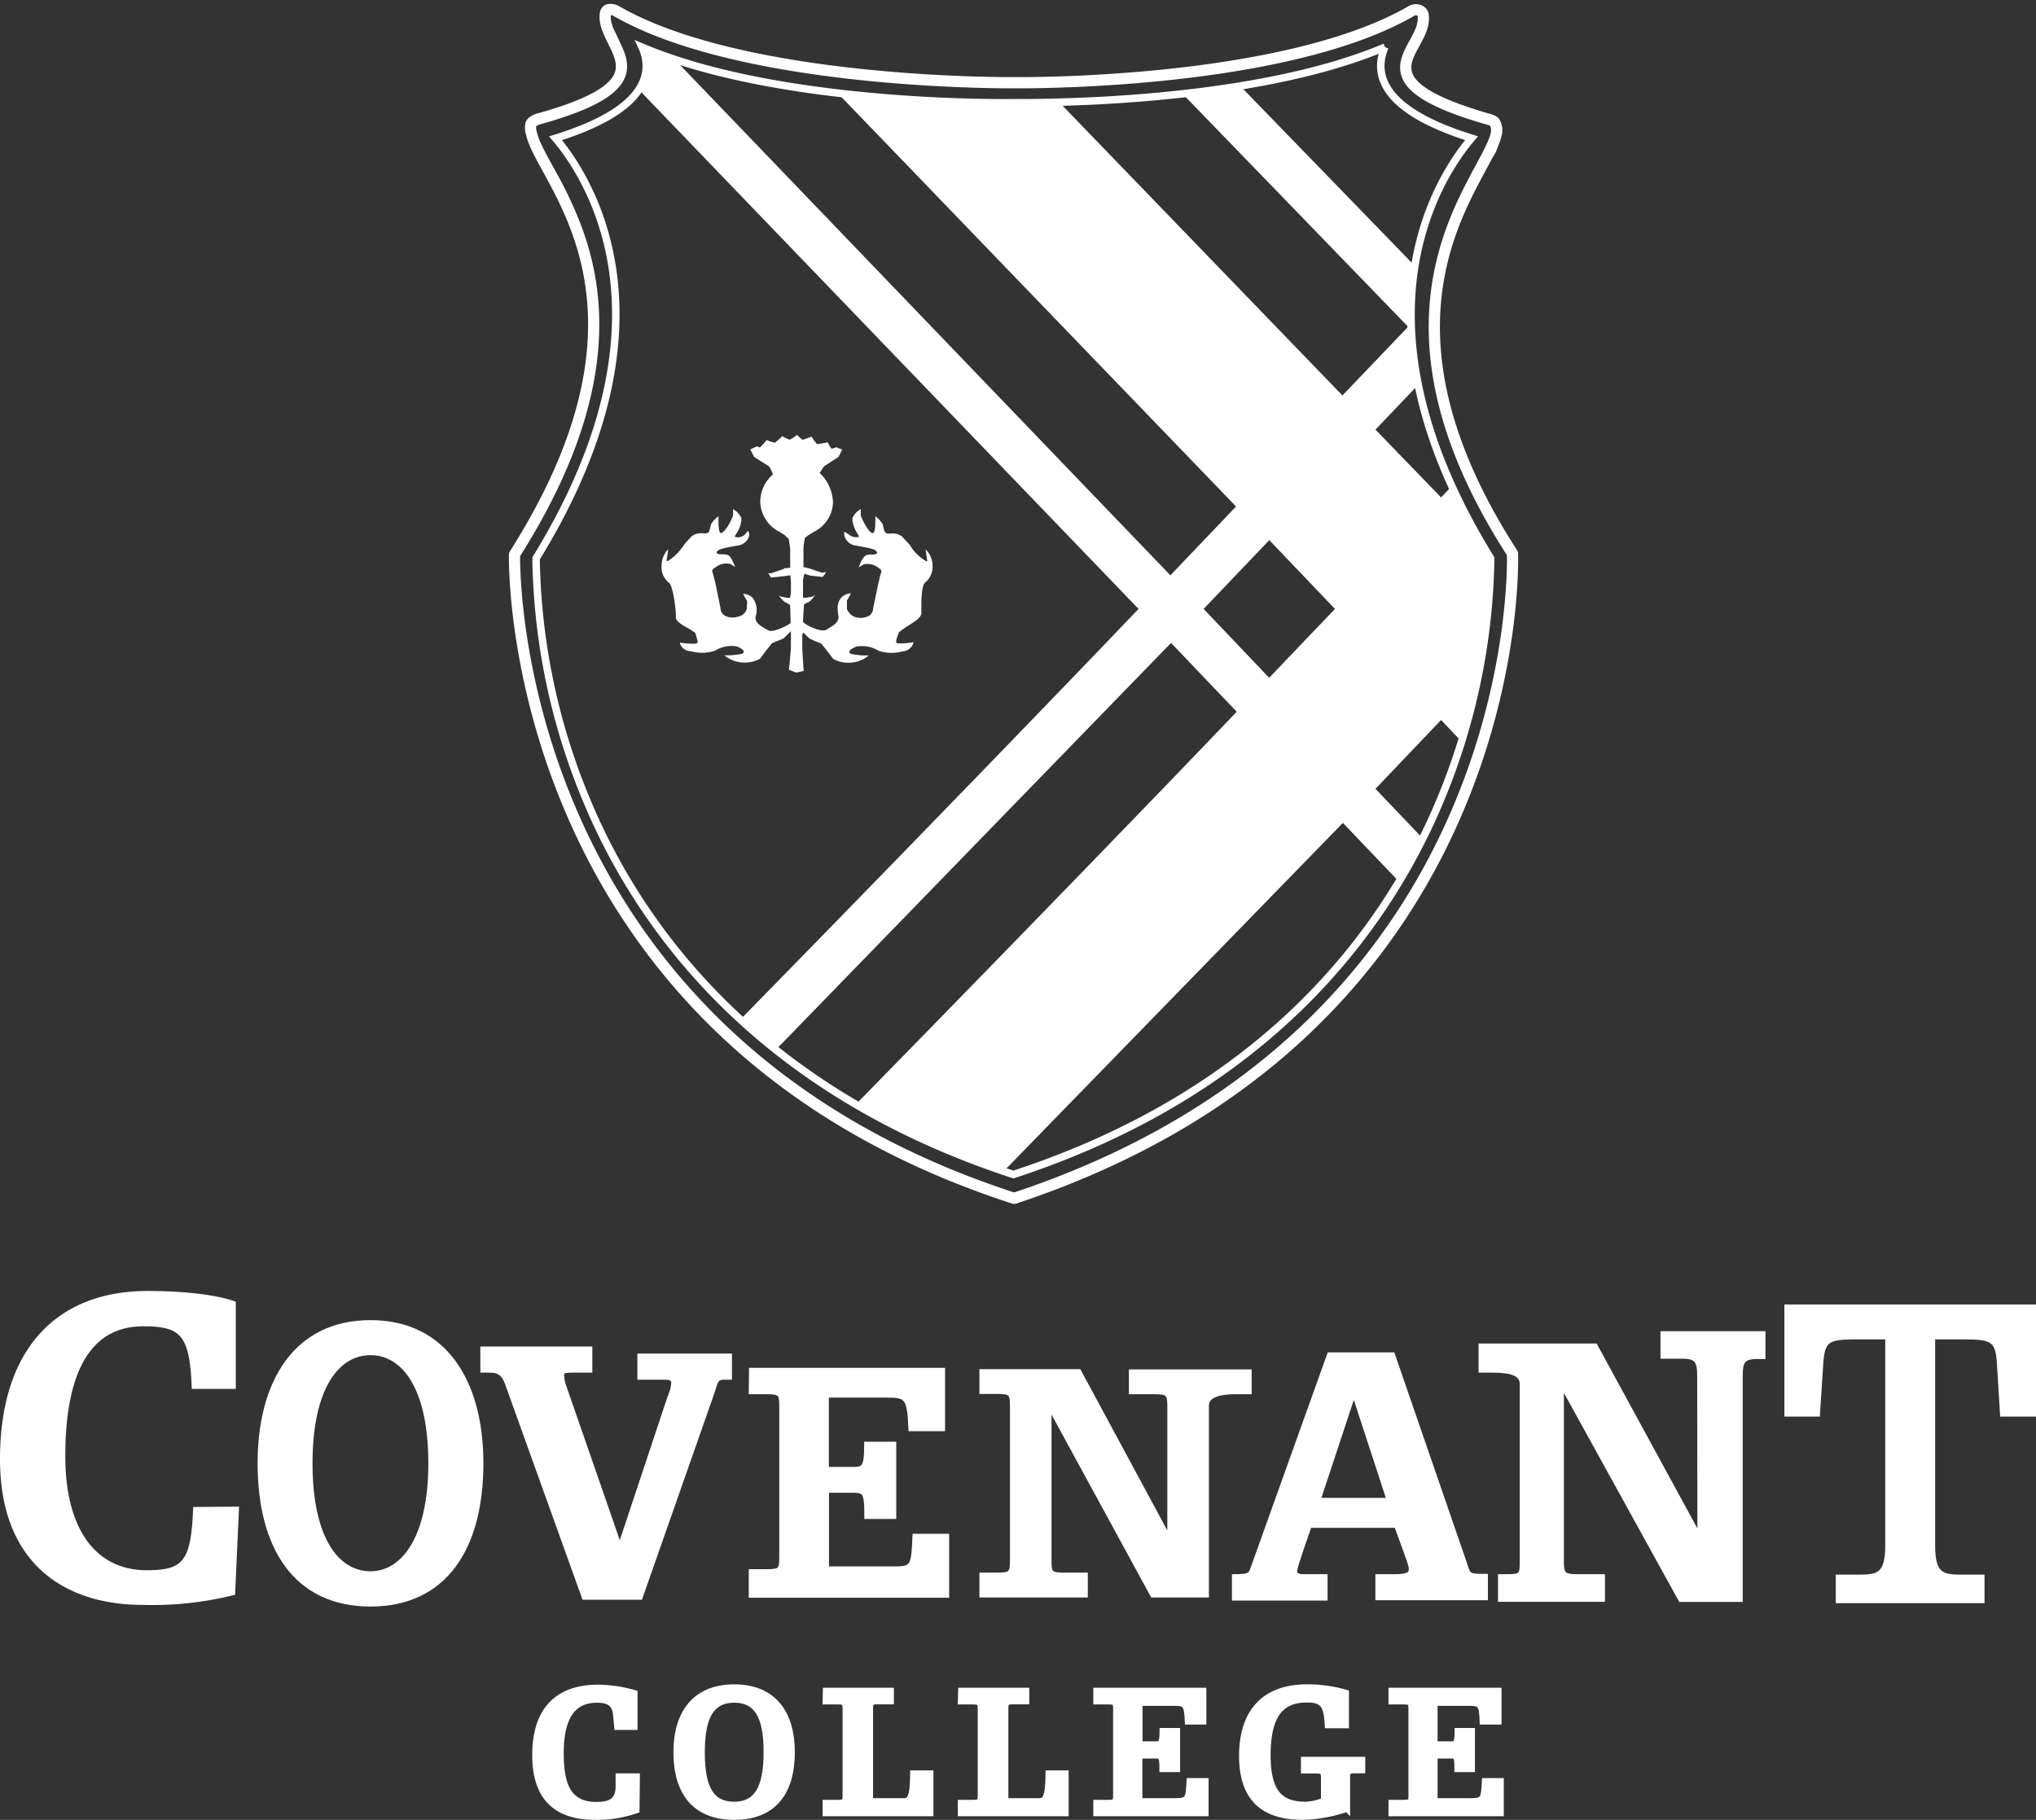 <svg xmlns="http://www.w3.org/2000/svg" xmlns:xlink="http://www.w3.org/1999/xlink" viewBox="0 0 272.51 243.61"><rect x="0" y="0" width="272.51" height="243.61" fill="#333333" stroke="none"/><defs><style>.cls-1,.cls-3,.cls-4,.cls-7,.cls-8{fill:none;}.cls-2{fill:#fff;}.cls-3,.cls-4,.cls-7,.cls-8{stroke:#fff;}.cls-3{stroke-width:0.83px;}.cls-4{stroke-width:0.82px;}.cls-5{clip-path:url(#clip-path);}.cls-6{fill:#b8daf2;}.cls-7{stroke-miterlimit:10;}.cls-8{stroke-linejoin:round;stroke-width:1.5px;}</style><clipPath id="clip-path" transform="translate(0 0.51)"><path class="cls-1" d="M86.11,9.31a6.07,6.07,0,0,0,.1-1,7.79,7.79,0,0,0-.64-2.92c18.57,7.9,48.91,7.76,50.29,7.74s31.41.16,50-7.74a7.89,7.89,0,0,0-.77,2.91,6.06,6.06,0,0,0,.09,1c.67,3.46,4.87,6.28,12.19,8.54-2.49,2.86-8.14,10.88-8.14,23.78,0,8.68,2.59,19.54,10.59,32.5,0,.12,0,.21,0,.53,0,7-1.72,62.16-64.16,82.36C73.86,136.8,71.29,82.56,71.29,74.7c0-.31,0-.43,0-.53,8-13,10.73-23.87,10.73-32.56,0-12.89-5.8-20.84-8.27-23.69,7.3-2.27,11.65-5.14,12.32-8.61"/></clipPath></defs><g id="Layer_2" data-name="Layer 2"><g id="Layer_1-2" data-name="Layer 1"><path class="cls-2" d="M85.18,241.8a16.3,16.3,0,0,1-5.53.88c-5.18,0-8-2.56-8-8.27,0-5.35,2.4-9,8.44-9a18.55,18.55,0,0,1,4.83.73v4.5H82.62L82.47,229c-.16-1.5-1-2-2.54-2-2.44,0-4.89,1.22-4.89,7.17,0,4,.84,6.94,4.77,6.94,1.81,0,3-.49,3-2.46v-1.36h2.42v4.54" transform="translate(0 0.51)"/><path class="cls-3" d="M85.18,241.8a16.3,16.3,0,0,1-5.53.88c-5.18,0-8-2.56-8-8.27,0-5.35,2.4-9,8.44-9a18.55,18.55,0,0,1,4.83.73v4.5H82.62L82.47,229c-.16-1.5-1-2-2.54-2-2.44,0-4.89,1.22-4.89,7.17,0,4,.84,6.94,4.77,6.94,1.81,0,3-.49,3-2.46v-1.36h2.42Z" transform="translate(0 0.51)"/><path class="cls-2" d="M98.27,241.08c3,0,4.35-2.17,4.35-7.05S101.29,227,98.27,227s-4.35,2.19-4.35,7.06,1.3,7.05,4.35,7.05m0-15.71c5.29,0,7.7,3.52,7.7,8.66,0,5.32-2.41,8.65-7.7,8.65s-7.72-3.33-7.72-8.65c0-5.14,2.45-8.66,7.72-8.66" transform="translate(0 0.51)"/><path class="cls-3" d="M98.27,241.08c3,0,4.35-2.17,4.35-7.05S101.29,227,98.27,227s-4.35,2.19-4.35,7.06S95.22,241.08,98.27,241.08Zm0-15.71c5.29,0,7.7,3.52,7.7,8.66,0,5.32-2.41,8.65-7.7,8.65s-7.72-3.33-7.72-8.65c0-5.14,2.45-8.66,7.72-8.66" transform="translate(0 0.51)"/><path class="cls-2" d="M110.55,225.83h8.68v1.38h-1.72c-.93,0-1.07.17-1.07,1v12.4h4.46c.85,0,1.3-.24,1.34-3.72h2.28v5.31h-14v-1.37h1.58c.94,0,1.09-.17,1.09-1V228.23c0-.85-.15-1-1.09-1h-1.58v-1.38" transform="translate(0 0.51)"/><path class="cls-3" d="M110.55,225.83h8.68v1.38h-1.72c-.93,0-1.07.17-1.07,1v12.4h4.46c.85,0,1.3-.24,1.34-3.72h2.28v5.31h-14v-1.37h1.58c.94,0,1.09-.17,1.09-1V228.23c0-.85-.15-1-1.09-1h-1.58Z" transform="translate(0 0.51)"/><path class="cls-2" d="M128.66,225.83h8.69v1.38h-1.73c-.92,0-1.07.17-1.07,1v12.4H139c.86,0,1.33-.24,1.36-3.72h2.26v5.31h-14v-1.37h1.59c.91,0,1.07-.17,1.07-1V228.23c0-.85-.16-1-1.07-1h-1.59v-1.38" transform="translate(0 0.51)"/><path class="cls-3" d="M128.66,225.83h8.69v1.38h-1.73c-.92,0-1.07.17-1.07,1v12.4H139c.86,0,1.33-.24,1.36-3.72h2.26v5.31h-14v-1.37h1.59c.91,0,1.07-.17,1.07-1V228.23c0-.85-.16-1-1.07-1h-1.59Z" transform="translate(0 0.51)"/><path class="cls-2" d="M146.75,225.83h14.3v4.09H159c-.1-2.43-.37-2.5-2-2.5h-4.49V233h1.78c1,0,1.33.15,1.33-1.79h1.92v5.08H155.6c0-2-.18-1.82-1.47-1.82h-1.64v6.14h4.41c2.14,0,2.2-.1,2.33-2.69h2.12v4.28h-14.6v-1.37h1.59c.92,0,1.06-.17,1.06-1V228.23c0-.85-.14-1-1.06-1h-1.59v-1.38" transform="translate(0 0.51)"/><path class="cls-3" d="M146.75,225.83h14.3v4.09H159c-.1-2.43-.37-2.5-2-2.5h-4.49V233h1.78c1,0,1.33.15,1.33-1.79h1.92v5.08H155.6c0-2-.18-1.82-1.47-1.82h-1.64v6.14h4.41c2.14,0,2.2-.1,2.33-2.69h2.12v4.28h-14.6v-1.37h1.59c.92,0,1.06-.17,1.06-1V228.23c0-.85-.14-1-1.06-1h-1.59Z" transform="translate(0 0.51)"/><path class="cls-2" d="M174.54,235.07h7.78v1.38h-.95c-.94,0-1.08.18-1.08,1.06v4.09a19.66,19.66,0,0,1-5.9,1.08c-5.22,0-8.13-2.4-8.13-8.17,0-5.3,2.5-9.14,8.68-9.14a18,18,0,0,1,5.2.73v4.32h-2.41c-.15-2.65-.6-3.45-2.8-3.45-3.25,0-5.28,1.79-5.28,7.47,0,5.16,1.85,6.64,5.09,6.64a7.16,7.16,0,0,0,2.48-.55v-3c0-.88-.14-1.06-1.08-1.06h-1.6v-1.38" transform="translate(0 0.51)"/><path class="cls-3" d="M174.54,235.07h7.78v1.38h-.95c-.94,0-1.08.18-1.08,1.06v4.09a19.66,19.66,0,0,1-5.9,1.08c-5.22,0-8.13-2.4-8.13-8.17,0-5.3,2.5-9.14,8.68-9.14a18,18,0,0,1,5.2.73v4.32h-2.41c-.15-2.65-.6-3.45-2.8-3.45-3.25,0-5.28,1.79-5.28,7.47,0,5.16,1.85,6.64,5.09,6.64a7.16,7.16,0,0,0,2.48-.55v-3c0-.88-.14-1.06-1.08-1.06h-1.6Z" transform="translate(0 0.51)"/><path class="cls-2" d="M186.26,225.83h14.3v4.09h-2.1c-.07-2.43-.35-2.5-2-2.5H192V233h1.8c1,0,1.31.15,1.31-1.79H197v5.08h-1.92c0-2-.15-1.82-1.45-1.82H192v6.14h4.42c2.15,0,2.21-.1,2.34-2.69h2.1v4.28h-14.6v-1.37h1.59c1,0,1.08-.17,1.08-1V228.23c0-.85-.13-1-1.08-1h-1.59v-1.38" transform="translate(0 0.51)"/><path class="cls-3" d="M186.26,225.83h14.3v4.09h-2.1c-.07-2.43-.35-2.5-2-2.5H192V233h1.8c1,0,1.31.15,1.31-1.79H197v5.08h-1.92c0-2-.15-1.82-1.45-1.82H192v6.14h4.42c2.15,0,2.21-.1,2.34-2.69h2.1v4.28h-14.6v-1.37h1.59c1,0,1.08-.17,1.08-1V228.23c0-.85-.13-1-1.08-1h-1.59Z" transform="translate(0 0.51)"/><path class="cls-2" d="M31.57,201.58l-.5,11.06a44.82,44.82,0,0,1-12,1.27C9.51,213.91.41,209.1.41,194.8c0-14.45,7.36-22.09,19.35-22.09,4,0,8.43.34,11.39,1.31V185H26.06c-.27-7.05-1.67-8.38-6.89-8.38-6.5,0-10.84,5-10.84,17.8,0,10.31,4.48,15.67,11.3,15.67,5.12,0,6.34-1.38,6.62-8.47h5.32" transform="translate(0 0.51)"/><path class="cls-4" d="M31.57,201.58l-.5,11.06a44.82,44.82,0,0,1-12,1.27C9.51,213.91.41,209.1.41,194.8c0-14.45,7.36-22.09,19.35-22.09,4,0,8.43.34,11.39,1.31V185H26.06c-.27-7.05-1.67-8.38-6.89-8.38-6.5,0-10.84,5-10.84,17.8,0,10.31,4.48,15.67,11.3,15.67,5.12,0,6.34-1.38,6.62-8.47Z" transform="translate(0 0.51)"/><path class="cls-2" d="M49.59,210.23c4.32,0,8.15-4.57,8.15-14.87s-3.69-14.88-8.15-14.88-8.17,4.57-8.17,14.88,3.69,14.87,8.17,14.87m0-33.62c9.89,0,14.7,7.93,14.7,18.75,0,11.28-4.81,18.77-14.7,18.77s-14.7-7.49-14.7-18.77c0-10.82,4.78-18.75,14.7-18.75" transform="translate(0 0.51)"/><path class="cls-4" d="M49.59,210.23c4.32,0,8.15-4.57,8.15-14.87s-3.69-14.88-8.15-14.88-8.17,4.57-8.17,14.88S45.11,210.23,49.59,210.23Zm0-33.62c9.89,0,14.7,7.93,14.7,18.75,0,11.28-4.81,18.77-14.7,18.77s-14.7-7.49-14.7-18.77c0-10.82,4.78-18.75,14.7-18.75" transform="translate(0 0.51)"/><path class="cls-2" d="M85.72,181.09H97.56v2.68H97c-1.22,0-1.2.34-1.8,2.16l-9.57,27.29H78.26l-10.17-28.3c-.53-1.66-1.27-2.1-2.6-2.1H64.7v-2.68H78.87v2.68h-2c-1.42,0-1.77.09-1.77.74a5,5,0,0,0,.23,1.36l7.82,22.54h-.36l7-21.05a4.8,4.8,0,0,0,.46-1.85c0-.59-.46-.79-1.29-.79H85.72v-2.68" transform="translate(0 0.51)"/><path class="cls-4" d="M85.72,181.09H97.56v2.68H97c-1.22,0-1.2.34-1.8,2.16l-9.57,27.29H78.26l-10.17-28.3c-.53-1.66-1.27-2.1-2.6-2.1H64.7v-2.68H78.87v2.68h-2c-1.42,0-1.77.09-1.77.74a5,5,0,0,0,.23,1.36l7.82,22.54h-.36l7-21.05a4.8,4.8,0,0,0,.46-1.85c0-.59-.46-.79-1.29-.79H85.72Z" transform="translate(0 0.51)"/><path class="cls-2" d="M100.66,183h25.42v7.66H122c-.19-4.4-.64-4.5-3.57-4.5h-7.9v10.1h3.13c1.91,0,2.42.13,2.42-3.37h3.47v9.52H116.1c0-3.62-.32-3.51-2.63-3.51h-2.92v10.68h7.73c3.93,0,4.06.31,4.26-4.37h4.09v7.74h-26v-3h2.13c1.7,0,1.95-.32,1.95-1.85V187.6c0-1.55-.25-1.89-1.95-1.89h-2.13V183" transform="translate(0 0.51)"/><path class="cls-4" d="M100.66,183h25.42v7.66H122c-.19-4.4-.64-4.5-3.57-4.5h-7.9v10.1h3.13c1.91,0,2.42.13,2.42-3.37h3.47v9.52H116.1c0-3.62-.32-3.51-2.63-3.51h-2.92v10.68h7.73c3.93,0,4.06.31,4.26-4.37h4.09v7.74h-26v-3h2.13c1.7,0,1.95-.32,1.95-1.85V187.6c0-1.55-.25-1.89-1.95-1.89h-2.13Z" transform="translate(0 0.51)"/><path class="cls-2" d="M156.65,187.6c0-1.55-.3-1.89-2-1.89h-3.14v-2.5h15.61v2.5h-1.87c-1.68,0-3.85.34-3.85,1.89v25.32h-7.07L140.42,187.4h-.09v21.16c0,1.54.28,1.85,2,1.85h2.86v2.51H131.5v-2.51h2.09c1.69,0,2-.31,2-1.85v-21c0-1.55-.27-1.89-2-1.89H131.5v-2.5h12.85l12.22,22.66h.08V187.6" transform="translate(0 0.51)"/><path class="cls-4" d="M156.65,187.6c0-1.55-.3-1.89-2-1.89h-3.14v-2.5h15.61v2.5h-1.87c-1.68,0-3.85.34-3.85,1.89v25.32h-7.07L140.42,187.4h-.09v21.16c0,1.54.28,1.85,2,1.85h2.86v2.51H131.5v-2.51h2.09c1.69,0,2-.31,2-1.85v-21c0-1.55-.27-1.89-2-1.89H131.5v-2.5h12.85l12.22,22.66h.08Z" transform="translate(0 0.51)"/><path class="cls-2" d="M181.25,185.7h-.09l-4.86,14.7h9.75l-4.8-14.7m3.25,24.92h2c1.83,0,2.47-.23,2.47-1.1,0-.55-.26-1.19-2-5.93H175.2c-1.83,5.23-2,5.87-2,6.31s.46.72,1.31.72h2.77v2.71H165.3v-2.71c2.22,0,2.17-.31,2.59-1.46L178,180.93h8.33l9.31,27c.9,2.42.37,2.65,3.1,2.65v2.71H184.5Z" transform="translate(0 0.51)"/><path class="cls-4" d="M181.25,185.7h-.09l-4.86,14.7h9.75Zm3.25,24.92h2c1.83,0,2.47-.23,2.47-1.1,0-.55-.26-1.19-2-5.93H175.2c-1.83,5.23-2,5.87-2,6.31s.46.72,1.31.72h2.77v2.71H165.3v-2.71c2.22,0,2.17-.31,2.59-1.46L178,180.93h8.33l9.31,27c.9,2.42.37,2.65,3.1,2.65v2.71H184.5Z" transform="translate(0 0.51)"/><path class="cls-2" d="M227.57,183.57c0-1.79-.35-2.61-2.27-2.61h-2.64v-2.87h13.23V181h-.8c-1.93,0-2.24.82-2.24,2.61v29.9H225l-16-29h-.09v24c0,1.76.3,2.11,2.21,2.11h3.29v2.88H200.91v-2.88h.91c1.93,0,2-.35,2-2.11V184.73c0-1.79-2.39-1.91-4.31-1.91l-1.2,0v-3.08h15.15l14,25.7h.14V183.57" transform="translate(0 0.51)"/><path class="cls-4" d="M227.57,183.57c0-1.79-.35-2.61-2.27-2.61h-2.64v-2.87h13.23V181h-.8c-1.93,0-2.24.82-2.24,2.61v29.9H225l-16-29h-.09v24c0,1.76.3,2.11,2.21,2.11h3.29v2.88H200.91v-2.88h.91c1.93,0,2-.35,2-2.11V184.73c0-1.79-2.39-1.91-4.31-1.91l-1.2,0v-3.08h15.15l14,25.7h.14Z" transform="translate(0 0.51)"/><path class="cls-2" d="M239.24,174.52H272.1V188.7h-4l-.44-7.16c-.27-2.88-1.16-3.17-4.88-3.17H258.6v28c0,3.95,1.26,4.31,3.86,4.31h2.75v3H246.12v-3h2.79c2.57,0,3.83-.36,3.83-4.31v-28h-4.19c-3.74,0-4.62.29-4.89,3.17l-.47,7.16h-3.95V174.52" transform="translate(0 0.51)"/><path class="cls-4" d="M239.24,174.52H272.1V188.7h-4l-.44-7.16c-.27-2.88-1.16-3.17-4.88-3.17H258.6v28c0,3.95,1.26,4.31,3.86,4.31h2.75v3H246.12v-3h2.79c2.57,0,3.83-.36,3.83-4.31v-28h-4.19c-3.74,0-4.62.29-4.89,3.17l-.47,7.16h-3.95Z" transform="translate(0 0.51)"/><g class="cls-5"><path class="cls-2" d="M169.89,90.24,161.1,81l8.79-9.21L178.68,81c-2.79,2.91-5.73,6-8.79,9.2m27.92,10.85,4.89-15.46.9-12-6.34-12.09s-2.54,2.64-4.38,4.57L184.1,57l8.78-9.21,1-8.05-39-40.2-8.64.07,42.23,43.62-8.79,9.2-51-52.81-28.45,0,65.21,67.67-8.79,9.21L82.91-.25,74.06-.4,152.39,81c-25.57,26.78-68.14,70.13-68.14,70.13l4.7,4.21,67.79-69.79,8.79,9.21c-23.74,24.87-65.68,67.57-65.68,67.57l19.09,9.76,60.8-62.45,9.14,9.57,3.27-5.69-8.05-8.44,8.78-9.21,4.93,5.18" transform="translate(0 0.51)"/><polyline class="cls-6" points="195.63 42.01 196.12 44.85 192.88 48.25 188.53 43.69 192.88 39.13 195.63 42.01"/></g><path class="cls-7" d="M185.38,5.79a6.14,6.14,0,0,0-.57,2.49,5,5,0,0,0,.08.94c.61,3.54,4.7,6.47,12.07,8.77-2.56,3-8.1,11-8.1,23.63,0,8.71,2.63,19.6,10.65,32.6,0,.14,0,.34,0,.6a87.21,87.21,0,0,1-7.05,32.52c-7,16.35-22.53,38.16-56.82,49.37-34.29-11.21-49.83-33-56.82-49.37a87.2,87.2,0,0,1-7.06-32.53c0-.25,0-.45,0-.59,8-13,10.66-23.91,10.66-32.61C82.44,29,76.91,21,74.36,18c7.37-2.3,11.45-5.23,12.06-8.77a6,6,0,0,0,.08-.93,6.15,6.15,0,0,0-.57-2.5c18.57,7.87,48.47,7.46,49.84,7.44s31.07.43,49.61-7.44M188.94.86c-17.06,10-52.72,9.73-53.08,9.72S100.08,10.93,82.93,1C82.42.72,81.34.52,81,1a1.93,1.93,0,0,0,.32,2.07S83.43,6.14,82.93,9c-.34,2-.76,3.43-10.2,6.06-.4.1-1.5.71-1.6,1.11a6.16,6.16,0,0,0,.32,2.23C72.2,21.1,90.63,41.18,69,73.48a1,1,0,0,0-.17.53c0,.65.06,16.17,7.84,34.45,7.19,16.87,23.22,39.94,58.6,51.39a1.13,1.13,0,0,0,.68,0c35.38-11.45,51.66-34.52,58.84-51.39,7.78-18.28,7.81-33.8,7.78-34.45a1,1,0,0,0-.16-.53c-21.2-31.36-3.3-52.55-2.67-53.81a11.81,11.81,0,0,0,.8-3A3.92,3.92,0,0,0,199,15.2c-8.78-2.69-9.85-3.95-10.52-5.9-.94-2.73,1.58-5.06,1.59-5.1.32-.79.65-2.53.32-3A1,1,0,0,0,188.94.86Z" transform="translate(0 0.51)"/><path class="cls-8" d="M135.74,159.9c69.1-22.85,66.7-86.32,66.7-86.32C180.75,40,199.36,23.21,200.31,17.2a2.27,2.27,0,0,0-.2-1.23c-.15-.36-.83-.5-1.08-.57-17.55-5.08-8.62-9-8.52-13.33,0-.46.06-.87-.5-1.17a1.23,1.23,0,0,0-1.2.12c-17.42,10-53.07,9.54-53.07,9.54S99.86,10.94,82.54,1A1.5,1.5,0,0,0,81.37.81C81,1,81,1.33,81,2c.33,4.33,8.46,8.6-8.94,13.42-.22.06-.9.33-1,.7a2.25,2.25,0,0,0,.07,1.2c1.34,6.48,19.41,22.24-2.26,56.39C68.85,73.7,67.27,137.73,135.74,159.9Z" transform="translate(0 0.51)"/><path class="cls-2" d="M106.68,57.67c0,.11.73.69.73.69a9.85,9.85,0,0,0,1.21-.43h0a6.8,6.8,0,0,0,.73,1,9.25,9.25,0,0,0,1.43-.24,0,0,0,0,0,0,0,5.52,5.52,0,0,0,.49.83c.18.06.67-.17.67-.17a5,5,0,0,0,.8.31s-.52,1-.52,1l-1.93,1.25c-.1.14-.58.89-.58.89a5.68,5.68,0,0,1,1.78,3.91,4.5,4.5,0,0,1-2.41,3.89l-.92.56-.42.32a11,11,0,0,0-.2,1.37l0,1.15,0,1.42.15,0,.65.17,1.7.57.51-.1a2.13,2.13,0,0,1-.46.66l-1.63-.18-.74-.24c-.16.12-.24.92-.24.92s0,.65,0,.65,0,.64,0,.64l0,1,.38,0,1-.19a1.68,1.68,0,0,1,.24-.21,3.12,3.12,0,0,1-.75.91l-.7.33c-.08.11-.17,2.38-.17,2.38a2.32,2.32,0,0,0,.5.4c.67.38,2.09,1,2.65.64l.29-.18c.58-.35,1.3-.77,1.3-1.44a.58.58,0,0,0,0-.19,6.49,6.49,0,0,1-.1-1,2,2,0,0,1,.53-1.52,1.89,1.89,0,0,1,1.16-.52h.09l-.06.07c.06,0-.48.87-.48.87l0,1.19c.42.76.7.84,1,1a2.4,2.4,0,0,0,2-.15,1.25,1.25,0,0,0,.51-1l.7-3.37.13-.5c0-.14.18-.72.18-.72.16-.41.13-.55-.35-.84a2.31,2.31,0,0,0-1.95-.43l-.66.4.43-1,.17-.22c.28-.38.44-.54,1.23-.5.47,0,.61-.12.64-.16a.11.11,0,0,0,0-.06c0-.19-.2-.39-.6-.51l-.58-.16-1.58-.3A1.8,1.8,0,0,1,113,71.13l0-.48.68.43a1.42,1.42,0,0,0,1.15.3l.16-.06-.2-.37a4.3,4.3,0,0,1-.7-1.83l0-.27a2.56,2.56,0,0,1,1.12-1.21c0,.33,0,.84,0,.84.3.86,1.15,2.42,1.62,2.37.27-.12.33-.87.33-1.5a5.86,5.86,0,0,0,0-.66v-.11a.31.31,0,0,0,.06.06,3.41,3.41,0,0,1,.94,1.07s.09.41.09.41c.1.42.18.79.61.79h.31a2.23,2.23,0,0,1,1.54.37s1.07,1.15,1.07,1.15l.31.5a6.38,6.38,0,0,0,1.8,1.64l.23.07s-.16-1.11-.24-1.61a3,3,0,0,1,.93,2v.08a2.72,2.72,0,0,1-1,2.37c-.39.33-.49,1.83-.49,3,0,.47,0,.86,0,1.12v0c0,.53-.91,1.13-2,1.79,0,0-1,.72-1,.72l-.13.36a2.58,2.58,0,0,0-.23.82.37.37,0,0,0,0,.18l0,.07.24.07a9.32,9.32,0,0,0,2.06-.16h0l0,.08A1.57,1.57,0,0,1,121,86.66l-.33.06a5.6,5.6,0,0,1-3.06-.11,4.29,4.29,0,0,0-2.94-.58c-.58.21-1,.49-1,.73v.1l.21.15a9.73,9.73,0,0,0,2.26.22h.14l-.11.08a4.15,4.15,0,0,1-2.43.89,4,4,0,0,1-2.23-.53s-.72-.94-.72-.94-.89-1.11-.89-1.11l-.64-.25-.27-.11-.63-.28-.82-.8-.16.19,0,1.23,0,.7s.18,3,.19,3-1,.22-1,.22l-1-.39c.07,0,.29-2.88.29-2.88l0-.68,0-1.6-.51.52-.47.46-.61.26-.25.09-.69.29-.85,1.06-.74,1a4.17,4.17,0,0,1-2.25.53,4.26,4.26,0,0,1-2.43-.88.73.73,0,0,0-.11-.09h.14A9.69,9.69,0,0,0,99.35,87l.09-.05.12-.21c0-.23-.39-.52-.94-.72a4.23,4.23,0,0,0-2.94.58,5.58,5.58,0,0,1-3.05.11l-.34-.06A1.56,1.56,0,0,1,91,85.6s0,0,0-.08h.08a10.49,10.49,0,0,0,2,.13h.11l.19-.18,0-.15-.23-.8-.11-.34-.77-.5c-.84-.45-1.81-1-1.81-1.51,0-.13,0-.26,0-.26,0-1-.39-4-.91-4.4a2.7,2.7,0,0,1-1-2.37h0A3.2,3.2,0,0,1,89.44,73c-.06.5-.23,1.62-.23,1.62l.23-.07a6.85,6.85,0,0,0,1.79-1.67l.53-.73s.85-.9.85-.9a2.17,2.17,0,0,1,1.54-.37h.3c.44,0,.52-.35.61-.79l.11-.42a3.44,3.44,0,0,1,.9-1l.1-.08a.59.59,0,0,0,0,.11,6.54,6.54,0,0,0,0,.7c0,.62.06,1.34.29,1.45.48,0,1.32-1.4,1.66-2.36v-.84a2.49,2.49,0,0,1,1.11,1.19l0,.29a4.08,4.08,0,0,1-.68,1.8s-.22.39-.22.39l.17.07a1.39,1.39,0,0,0,1.15-.3s.29-.34.45-.54a.82.82,0,0,1,.19.5.28.28,0,0,1,0,.09,1.8,1.8,0,0,1-1.59,1.38l-1.52.28-.64.18c-.41.12-.62.33-.62.48v0c0,.13.25.25.66.22.8,0,1,.12,1.24.49l.15.22s.27.62.44,1l-.64-.4a2.31,2.31,0,0,0-2,.44c-.48.28-.5.43-.35.82,0,0,.15.59.15.59l.16.61.7,3.41a1.21,1.21,0,0,0,.52,1,2.18,2.18,0,0,0,1.73.2,1.58,1.58,0,0,0,1.26-1l.07-1.08-.56-1h0l0,0h.1a1.92,1.92,0,0,1,1.18.53,2.71,2.71,0,0,1,.41,2.51c-.15.79.65,1.25,1.3,1.63l.36.2c.62.41,2.48-.62,2.56-.66l.45-.27a3.12,3.12,0,0,0,0-.44c0-.7-.06-2-.06-2a4.62,4.62,0,0,0-.76-.44,3.05,3.05,0,0,1-.76-.9l.24.2,1,.19.25,0a3,3,0,0,0,.14-1V77.31s-.07-.81-.07-.81-.9.12-.9.12l-1.64.18c-.08,0-.25-.29-.42-.61a.84.84,0,0,0,.48,0c1.61-.53,1.76-.59,1.76-.7h0c0,.12.59,0,.59,0l.11,0,0-.14L105.76,74l0-1.09-.18-1.24a4.26,4.26,0,0,0-.64-.61l-.59-.37a4.65,4.65,0,0,1-2.59-3.94A4.85,4.85,0,0,1,103.45,63a4.35,4.35,0,0,0-.52-1.08l-2-1.27s-.5-1-.5-1,.88-.42.91-.43a2,2,0,0,0,.36.17,6.59,6.59,0,0,0,.9-1,6,6,0,0,0,1.11.36,9.29,9.29,0,0,0,1-.88,5.65,5.65,0,0,0,1,.48,7.51,7.51,0,0,0,1.06-.71" transform="translate(0 0.51)"/></g></g></svg>
